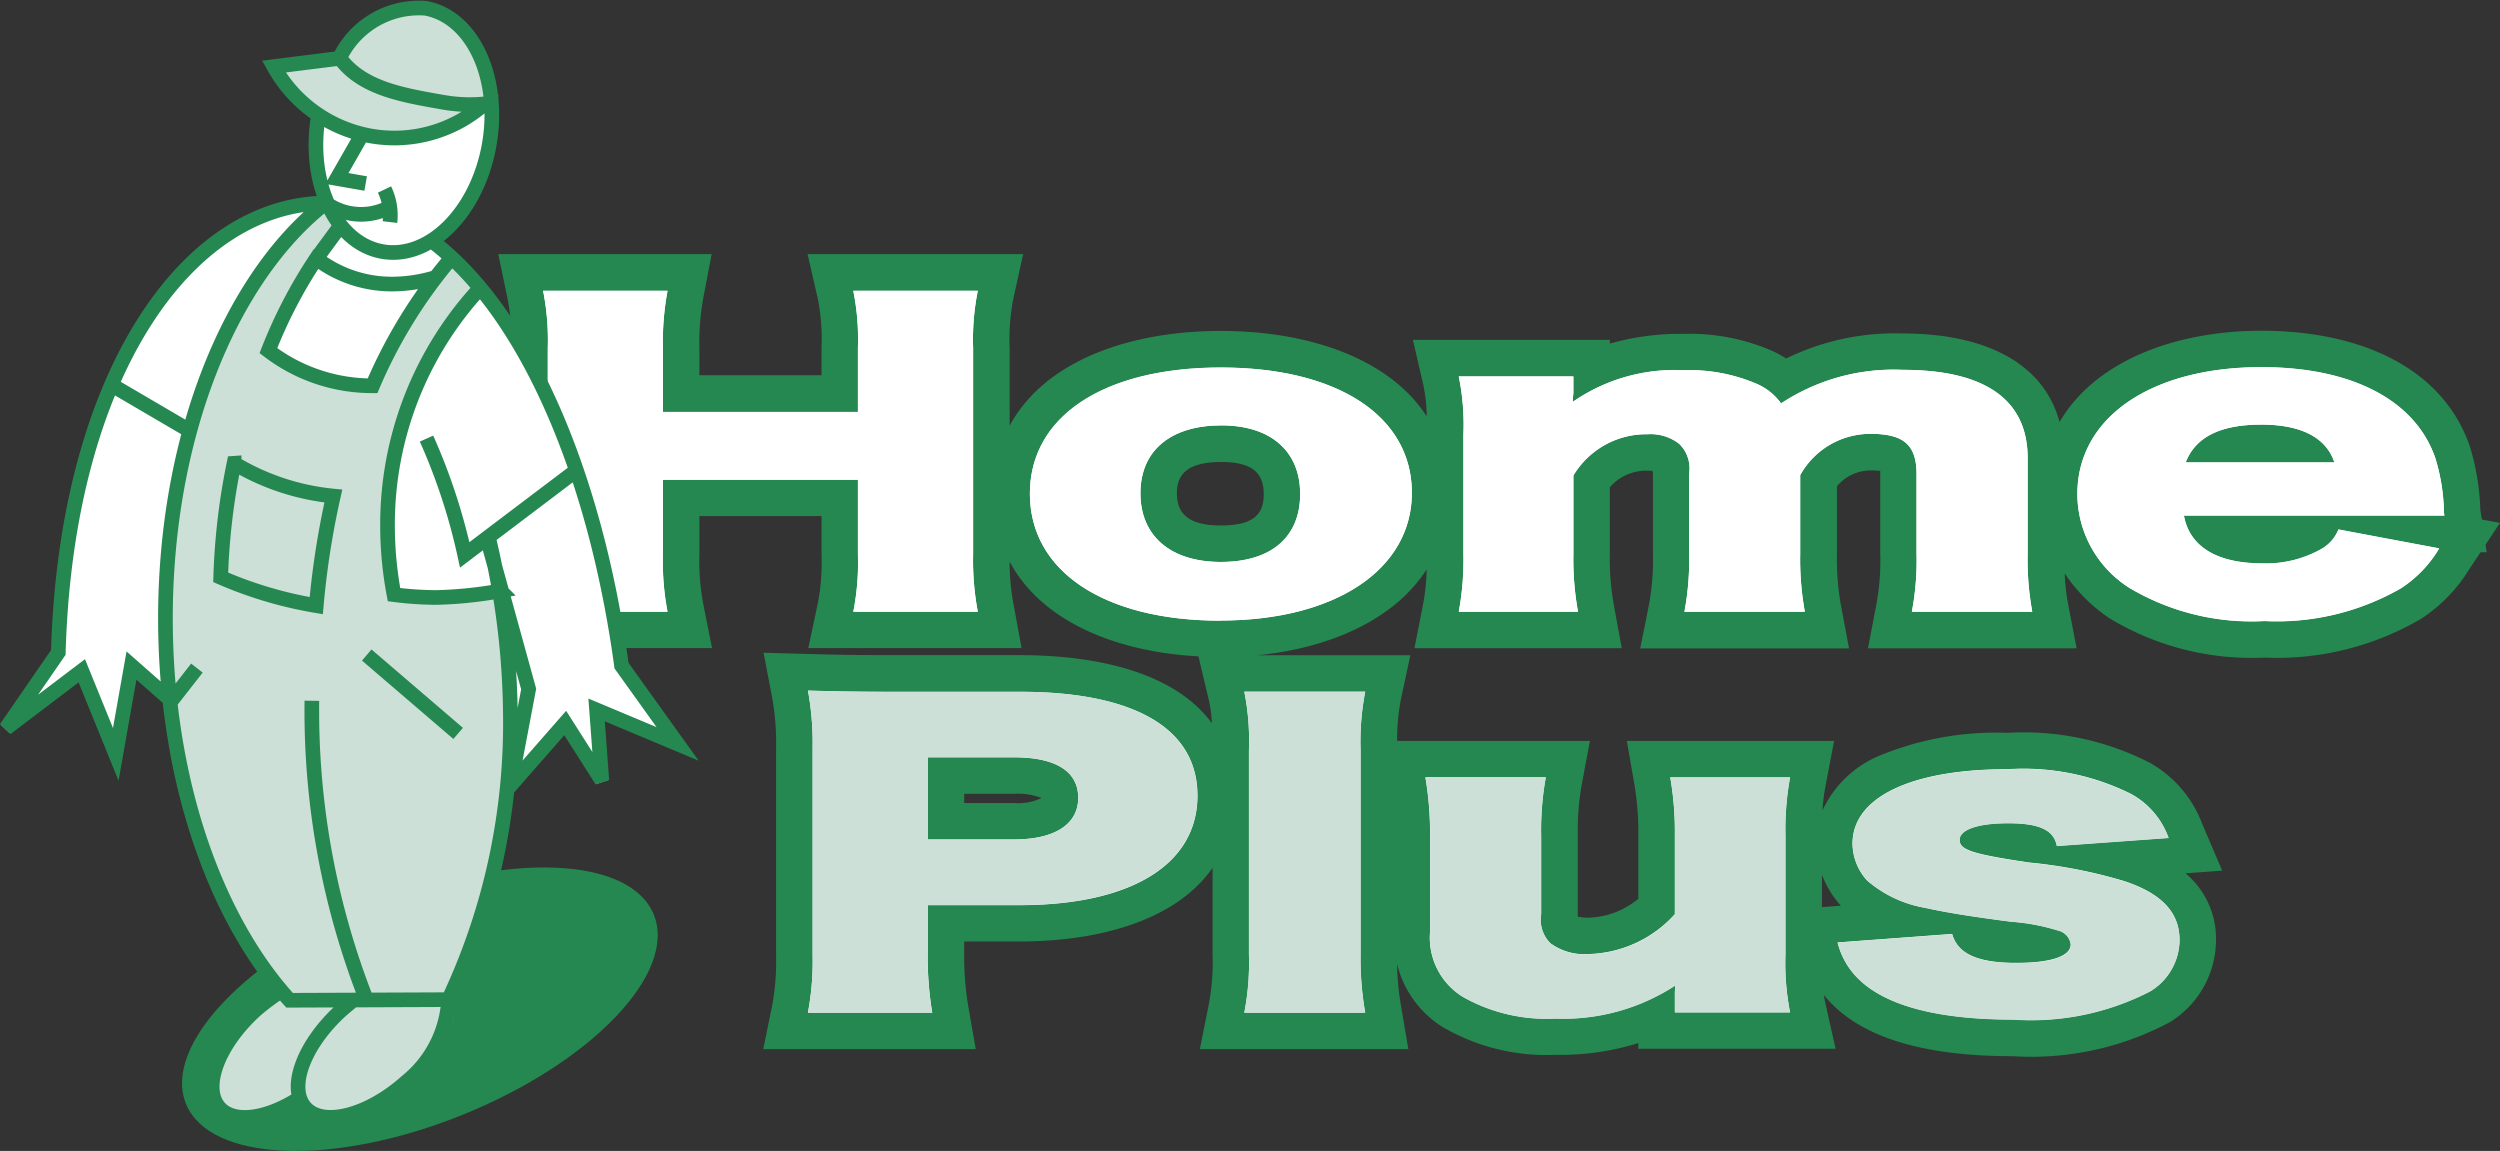 <svg id="Layer_1" data-name="Layer 1" xmlns="http://www.w3.org/2000/svg" viewBox="0 0 87.808 40.425"><rect x="0" y="0" width="87.808" height="40.425" fill="#333333" stroke="none"/><title>Oleo-Mac-2-1</title><path d="M88.071,929.937a1.92,1.92,0,0,0,.969-0.177,2.289,2.289,0,0,0-.969-0.148H86.323v0.326h1.748Zm29.043,3.606a3.5,3.5,0,0,1-.665-1.09v1.139l0.665-.049h0ZM93.794,919.056c0,0.616.289,1.132,1.544,1.132s1.505-.483,1.505-1.1c0-.648-0.29-1.131-1.485-1.131-1.3,0-1.565.52-1.565,1.1h0Zm16.709-.787c-0.047,0-.106-0.007-0.182-0.007a1.7,1.7,0,0,0-1.321.582v2.326a9.149,9.149,0,0,0,.141,1.816l0.277,1.511h-7.281l0.3-1.526a7.4,7.4,0,0,0,.13-1.244c-1.126,1.758-3.382,2.767-5.952,3.019h5.378l-0.332,1.549a7.249,7.249,0,0,0-.132,1.46H108.3l-0.284,1.515a9.078,9.078,0,0,0-.142,1.8v2.857a2.01,2.01,0,0,0,.366.037A2.881,2.881,0,0,0,110,933.3v-2.231a9.809,9.809,0,0,0-.143-1.814l-0.259-1.5h7.279l-0.292,1.522a7.157,7.157,0,0,0-.118.923,3.818,3.818,0,0,1,1.95-1.905,10.747,10.747,0,0,1,4.551-.825,9.7,9.7,0,0,1,5,1.054,4.111,4.111,0,0,1,1.833,2.134l0.707,1.652-1.291.095a2.976,2.976,0,0,1,1.073,2.349,3.4,3.4,0,0,1-1.622,2.879,10.325,10.325,0,0,1-5.513,1.195c-2.622,0-4.866-.457-6.216-1.7a4.424,4.424,0,0,1-.422-0.447c0.017,0.115.037,0.221,0.061,0.323l0.351,1.563H110v-0.2a9.213,9.213,0,0,1-2.926.413,7.226,7.226,0,0,1-3.937-.971,3.62,3.62,0,0,1-1.61-2.223,9.276,9.276,0,0,0,.142,1.5l0.253,1.493H94.6l0.307-1.532a8.022,8.022,0,0,0,.139-1.794v-3.043c-1.244,1.8-3.883,2.589-6.79,2.589H86.323v0.454a10.486,10.486,0,0,0,.143,1.826l0.262,1.5H79.265l0.314-1.537a8.537,8.537,0,0,0,.137-1.749v-7.332a8.831,8.831,0,0,0-.14-1.737l-0.3-1.566,1.593,0.044c0.943,0.027,1.667.04,2.951,0.04h4.452c2.894,0,5.5.68,6.749,2.391a4.6,4.6,0,0,0-.106-0.815l-0.365-1.534c-2.955-.16-5.53-1.259-6.632-3.328a8.127,8.127,0,0,0,.142,1.526l0.277,1.511H80.846l0.331-1.548a7.524,7.524,0,0,0,.135-1.738v-1.349h-4.29v1.349a8.124,8.124,0,0,0,.139,1.755l0.305,1.531H69.941l0.341-1.554a7.391,7.391,0,0,0,.133-1.732v-7.263a7.593,7.593,0,0,0-.135-1.744l-0.322-1.544h7.495l-0.291,1.522a8.607,8.607,0,0,0-.14,1.766v0.968h4.29v-0.968a7.35,7.35,0,0,0-.13-1.718l-0.361-1.57h7.572l-0.343,1.556a7.456,7.456,0,0,0-.132,1.732v2.744c1.2-2.243,4.14-3.333,7.419-3.333,3.114,0,5.93.984,7.23,3a5.246,5.246,0,0,0-.122-1.117l-0.362-1.57H109V913.8a8.973,8.973,0,0,1,2.582-.342,7.264,7.264,0,0,1,3.159.614,4.143,4.143,0,0,1,.45.251,8.687,8.687,0,0,1,4.094-.879c2.7,0,4.914.911,5.511,3.112,1.227-2.123,4.027-3.208,7.093-3.208,3.4,0,6.328,1.252,7.305,4.027a8.456,8.456,0,0,1,.376,2.15c0,0.017,0,.093.007,0.133l0.049,0.319,0.638,0.12-0.506.763,0.038,0.268h-0.216l-0.385.579a5.517,5.517,0,0,1-1.7,1.757,10.013,10.013,0,0,1-5.5,1.364,9.655,9.655,0,0,1-5.43-1.371,5.748,5.748,0,0,1-1.59-1.585,7.267,7.267,0,0,0,.127,1.109l0.292,1.521h-7.328l0.292-1.521a8.538,8.538,0,0,0,.14-1.806v-2.791l0-.111a2.338,2.338,0,0,0-.322-0.019,1.537,1.537,0,0,0-1.2.557v2.378a9.114,9.114,0,0,0,.14,1.8l0.285,1.515h-7.334l0.307-1.531a8.582,8.582,0,0,0,.139-1.8v-2.791Z" transform="translate(-52.457 -901.731)" style="fill:#268851;fill-rule:evenodd"/><path d="M85.042,931.217h3.03c1.422,0,2.256-.528,2.256-1.463s-0.793-1.423-2.256-1.423h-3.03v2.886h0ZM85.2,937.3H80.833A9.7,9.7,0,0,0,81,935.3v-7.331a10.107,10.107,0,0,0-.164-1.98c0.957,0.027,1.688.042,2.989,0.042h4.451c4.025,0,6.241,1.286,6.241,3.645,0,2.412-2.317,3.848-6.261,3.848H85.042v1.735A11.871,11.871,0,0,0,85.2,937.3h0Zm10.958-11.275h4.247a9.3,9.3,0,0,0-.162,2.045v7.182a10.937,10.937,0,0,0,.162,2.047H96.162a9.251,9.251,0,0,0,.162-2.047v-7.182a8.765,8.765,0,0,0-.162-2.045h0Zm14.962,3.008h4.207a10.183,10.183,0,0,0-.162,2.034v4.187a8.961,8.961,0,0,0,.162,2.034h-4.045v-0.584a2.385,2.385,0,0,1,.02-0.365,7.206,7.206,0,0,1-4.229,1.164,5.954,5.954,0,0,1-3.231-.758,2.435,2.435,0,0,1-1.158-2.279v-3.4a11.479,11.479,0,0,0-.164-2.034h4.229a10.227,10.227,0,0,0-.164,2.034v2.778a1.164,1.164,0,0,0,.326,1.016,2.006,2.006,0,0,0,1.321.38,4.229,4.229,0,0,0,3.05-1.4v-2.778a11.073,11.073,0,0,0-.162-2.034h0Zm5.875,5.8,4.025-.3c0.2,0.7.895,1.016,2.256,1.016,1.22,0,1.91-.232,1.91-0.65a0.575,0.575,0,0,0-.447-0.489,7.409,7.409,0,0,0-1.667-.312c-1.544-.2-2.338-0.338-3.008-0.486a4.209,4.209,0,0,1-2.034-.963,1.949,1.949,0,0,1-.508-1.288c0-1.625,2.054-2.614,5.448-2.614a8.5,8.5,0,0,1,4.33.866,2.845,2.845,0,0,1,1.321,1.546l-3.923.283c-0.1-.555-0.609-0.8-1.708-0.8-1.056,0-1.708.229-1.708,0.582s0.427,0.5,2.44.8a17.432,17.432,0,0,1,3.333.65c1.321,0.434,1.952,1.1,1.952,2.074a2.126,2.126,0,0,1-1.036,1.8,9.113,9.113,0,0,1-4.818.989c-2.562,0-4.371-.461-5.346-1.355A2.693,2.693,0,0,1,117,934.836Z" transform="translate(-52.457 -901.731)" style="fill:#fff;fill-rule:evenodd"/><path d="M85.2,937.3a11.823,11.823,0,0,1-.162-2.047V933.52h3.212c3.944,0,6.261-1.436,6.261-3.848,0-2.359-2.216-3.645-6.241-3.645H83.823c-1.3,0-2.034-.015-2.989-0.042a10.228,10.228,0,0,1,.164,1.98V935.3a9.8,9.8,0,0,1-.164,2.006H85.2Zm-0.162-6.085v-2.886H88.07c1.465,0,2.258.487,2.258,1.422s-0.833,1.463-2.258,1.463H85.042Z" transform="translate(-52.457 -901.731)" style="fill:#cde0d8;fill-rule:evenodd"/><path d="M96.161,926.027a8.767,8.767,0,0,1,.162,2.045v7.184a9.219,9.219,0,0,1-.162,2.046h4.249a10.792,10.792,0,0,1-.164-2.046v-7.184a9.187,9.187,0,0,1,.164-2.045H96.161Z" transform="translate(-52.457 -901.731)" style="fill:#cde0d8;fill-rule:evenodd"/><path d="M111.123,929.036a11.061,11.061,0,0,1,.162,2.034v2.777a4.224,4.224,0,0,1-3.049,1.4,2,2,0,0,1-1.32-.38,1.159,1.159,0,0,1-.326-1.016v-2.777a10.327,10.327,0,0,1,.162-2.034h-4.227a11.728,11.728,0,0,1,.162,2.034v3.4a2.434,2.434,0,0,0,1.16,2.276,5.952,5.952,0,0,0,3.231.76,7.188,7.188,0,0,0,4.228-1.167,2.382,2.382,0,0,0-.02.366v0.583h4.047a8.815,8.815,0,0,1-.163-2.032v-4.187a10.009,10.009,0,0,1,.163-2.034h-4.209Z" transform="translate(-52.457 -901.731)" style="fill:#cde0d8;fill-rule:evenodd"/><path d="M117,934.836a2.7,2.7,0,0,0,.813,1.355c0.975,0.895,2.784,1.355,5.347,1.355a9.119,9.119,0,0,0,4.817-.989,2.127,2.127,0,0,0,1.036-1.8c0-.975-0.629-1.64-1.951-2.074a17.33,17.33,0,0,0-3.335-.65c-2.012-.3-2.438-0.434-2.438-0.8s0.65-.582,1.708-0.582c1.1,0,1.605.243,1.706,0.8l3.925-.284a2.849,2.849,0,0,0-1.323-1.546,8.493,8.493,0,0,0-4.328-.867c-3.4,0-5.45.989-5.45,2.615a1.965,1.965,0,0,0,.508,1.288,4.205,4.205,0,0,0,2.034.962c0.672,0.149,1.463.286,3.009,0.488a7.46,7.46,0,0,1,1.668.312,0.575,0.575,0,0,1,.445.487c0,0.421-.69.652-1.91,0.652-1.362,0-2.052-.312-2.256-1.018Z" transform="translate(-52.457 -901.731)" style="fill:#cde0d8;fill-rule:evenodd"/><path d="M82.43,911.941H86.8a8.665,8.665,0,0,0-.164,2v7.265a9.715,9.715,0,0,0,.164,2.006H82.43a8.841,8.841,0,0,0,.162-2.006v-2.629h-6.85v2.629a9.39,9.39,0,0,0,.162,2.006H71.533a8.69,8.69,0,0,0,.164-2.006v-7.265a8.9,8.9,0,0,0-.164-2H75.9a9.782,9.782,0,0,0-.162,2V916.2h6.85v-2.251a8.6,8.6,0,0,0-.162-2h0Zm12.888,11.587c-4.086,0-6.688-1.734-6.688-4.458s2.6-4.432,6.708-4.432,6.708,1.721,6.708,4.4-2.683,4.485-6.728,4.485h0Zm0.04-6.856c-1.789,0-2.847.894-2.847,2.385s1.058,2.413,2.827,2.413,2.784-.881,2.784-2.386-1.036-2.412-2.764-2.412h0Zm12.522,6.546h-4.187a10.059,10.059,0,0,0,.162-2.047V917a8.483,8.483,0,0,0-.162-2.045h4.025v0.569l-0.02.189v0.136a6.274,6.274,0,0,1,3.881-1.112,6.016,6.016,0,0,1,2.6.488,2.052,2.052,0,0,1,.834.678,7.177,7.177,0,0,1,4.269-1.18c2.906,0,4.392,1.058,4.392,3.1v3.362a10.09,10.09,0,0,0,.162,2.033h-4.229a9.6,9.6,0,0,0,.164-2.047v-2.793c0-1.016-.447-1.409-1.607-1.409a2.815,2.815,0,0,0-2.479,1.451v2.764a10.323,10.323,0,0,0,.162,2.033H111.62a9.754,9.754,0,0,0,.163-2.047v-2.793a1.2,1.2,0,0,0-.346-1.057,1.633,1.633,0,0,0-1.117-.337,2.982,2.982,0,0,0-2.6,1.449v2.737a10.3,10.3,0,0,0,.162,2.047h0Zm30.432-3.375h-9.148c0.2,1.1,1.159,1.68,2.764,1.68a3.948,3.948,0,0,0,2.054-.5,1.356,1.356,0,0,0,.609-0.692l3.538,0.665a4.245,4.245,0,0,1-1.342,1.4,8.758,8.758,0,0,1-4.8,1.151,8.4,8.4,0,0,1-4.715-1.151,3.913,3.913,0,0,1-1.851-3.308c0-2.683,2.582-4.458,6.465-4.458,3.171,0,5.387,1.152,6.1,3.171a6.862,6.862,0,0,1,.306,1.775,1.672,1.672,0,0,0,.02.272h0Zm-9.088-1.87h5.225c-0.285-.867-1.16-1.328-2.562-1.328C130.445,916.645,129.571,917.078,129.225,917.973Z" transform="translate(-52.457 -901.731)" style="fill:#fff;fill-rule:evenodd"/><path d="M82.43,911.941a8.6,8.6,0,0,1,.162,2V916.2h-6.85v-2.251a9.782,9.782,0,0,1,.162-2H71.533a8.9,8.9,0,0,1,.164,2v7.265a8.69,8.69,0,0,1-.164,2.006H75.9a9.39,9.39,0,0,1-.162-2.006v-2.629h6.85v2.629a8.841,8.841,0,0,1-.162,2.006H86.8a9.715,9.715,0,0,1-.164-2.006v-7.265a8.665,8.665,0,0,1,.164-2H82.43Z" transform="translate(-52.457 -901.731)" style="fill:#fff;fill-rule:evenodd"/><path d="M95.318,923.528c4.045,0,6.728-1.788,6.728-4.486s-2.6-4.4-6.708-4.4-6.708,1.721-6.708,4.432,2.6,4.458,6.688,4.458h0Zm0.041-6.856c1.728,0,2.764.895,2.764,2.411s-1.015,2.385-2.784,2.385-2.825-.908-2.825-2.411S93.569,916.672,95.358,916.672Z" transform="translate(-52.457 -901.731)" style="fill:#fff;fill-rule:evenodd"/><path d="M107.881,923.217a10.306,10.306,0,0,1-.162-2.047v-2.737a2.983,2.983,0,0,1,2.6-1.45,1.627,1.627,0,0,1,1.119.339,1.2,1.2,0,0,1,.346,1.057v2.791a9.789,9.789,0,0,1-.164,2.047h4.229a10.322,10.322,0,0,1-.162-2.034v-2.765a2.814,2.814,0,0,1,2.479-1.449c1.159,0,1.606.393,1.606,1.409v2.791a9.594,9.594,0,0,1-.164,2.047h4.229a10.08,10.08,0,0,1-.162-2.034v-3.362c0-2.045-1.485-3.1-4.391-3.1a7.176,7.176,0,0,0-4.27,1.178,2.056,2.056,0,0,0-.833-0.677,5.994,5.994,0,0,0-2.6-.488,6.273,6.273,0,0,0-3.881,1.11v-0.135a0.962,0.962,0,0,0,.02-0.191v-0.569h-4.026a8.386,8.386,0,0,1,.164,2.048v4.173a9.919,9.919,0,0,1-.164,2.047h4.189Z" transform="translate(-52.457 -901.731)" style="fill:#fff;fill-rule:evenodd"/><path d="M138.311,919.842a1.675,1.675,0,0,1-.02-0.272,6.716,6.716,0,0,0-.306-1.775c-0.71-2.018-2.926-3.171-6.1-3.171-3.883,0-6.465,1.775-6.465,4.458a3.913,3.913,0,0,0,1.849,3.307,8.4,8.4,0,0,0,4.717,1.151,8.769,8.769,0,0,0,4.8-1.151,4.236,4.236,0,0,0,1.341-1.4l-3.537-.665a1.369,1.369,0,0,1-.611.692,3.945,3.945,0,0,1-2.052.5c-1.606,0-2.562-.584-2.766-1.681h9.148Zm-9.086-1.87c0.344-.895,1.219-1.328,2.663-1.328,1.4,0,2.276.461,2.56,1.328h-5.223Z" transform="translate(-52.457 -901.731)" style="fill:#fff;fill-rule:evenodd"/><ellipse cx="67.203" cy="937.177" rx="8.862" ry="4.001" transform="translate(-398.679 -808.293) rotate(-22.003)" style="fill:#268851"/><path d="M67.957,910.2c3.175,2.555,5.593,8.067,6.525,14.839l2.361,3.292-3.2-1.343,0.159,2.145-0.376.125-1.138-1.787-1.839,2.1a21.826,21.826,0,0,1-2.028,7.318c0.115,2.437-3.993,5.446-5.392,3.891a1.163,1.163,0,0,1-.139-0.184c-1.08.642-2.281,0.847-2.879,0.184-0.768-.854-0.02-2.542,1.3-3.731a7.407,7.407,0,0,1,.73-0.559,19.64,19.64,0,0,1-3.812-10.093l-1.014-.893L56.6,928.963l-1.36-3.348-2.448,1.858-0.292-.278,1.8-2.612c0.285-9.509,4.381-15.673,9.351-15.916a5.741,5.741,0,0,1-.234-2.791,5.1,5.1,0,0,1-1.525-1.7l-0.147-.265,2.508-.315a3.249,3.249,0,0,1,3.174-1.77c1.824,0.322,2.83,2.64,2.407,5.039A5.362,5.362,0,0,1,67.957,910.2Z" transform="translate(-52.457 -901.731)" style="fill:#fff;fill-rule:evenodd"/><path d="M69.737,905.389c-2.659,1.871-5.719,1.647-7.551-1.207l2.416-.551,0.827-1.036,0.9-.55,0.781-.139c1.5-.03,2.19,1.605,2.484,2.829Z" transform="translate(-52.457 -901.731)" style="fill:#cde0d8;fill-rule:evenodd"/><path d="M62.255,936.545l-0.76.759-1.056.966-0.415,1.036-0.206,1.034,0.621,0.506,1.125,0.067,1.036-.574,0.9,0.506,1.035,0.067,1.174-.483,0.827-.643,0.645-.69,0.621-.759,0.344-1.1,0.069-.621s1.932-4,2-6.44,0.069-4.853.069-4.853l-0.277-2.783-1.932.07H66.258a13.829,13.829,0,0,1,2.162-9.752c0.349-.51.759-1.106,0.759-1.106l-0.9-.92a30.473,30.473,0,0,0-1.885,2.783c-0.277.622-.829,1.657-0.829,1.657a6.5,6.5,0,0,1-2.071-.277c-0.413-.275-1.1-0.621-1.1-0.621l-0.552-.344,1.311-2.761,1.311-1.61-0.621-.9a30.762,30.762,0,0,0-2.761,3.473c-0.506.966-1.2,2.277-1.2,2.277-2.417,6.271-2.366,14.123,1.058,20.034Z" transform="translate(-52.457 -901.731)" style="fill:#cde0d8;fill-rule:evenodd"/><path d="M65.193,906.423L64.291,908l1.009,0.177m0.662,0.21a2.081,2.081,0,0,1,.191,1.144m-0.013-.522a2.129,2.129,0,0,1-2.17-.1m5.736-3.556a5.416,5.416,0,0,1-1.681-.03c-1.405-.248-2.845-0.479-3.628-1.548m5.064,1.615A4.777,4.777,0,0,1,65.5,906.51a4.877,4.877,0,0,1-3.424-2.44l2.324-.292m-0.024.012a3.087,3.087,0,0,1,3.021-1.769c1.654,0.292,2.658,2.442,2.241,4.8s-2.094,4.036-3.748,3.746-2.658-2.442-2.243-4.8m4.084,5.716a5.262,5.262,0,0,1-1.429.224,4.35,4.35,0,0,1-2.731-.895m-7.135,4.474,2.661,1.559m6.241,7.892,3.211,2.754m-3.218,9.361a27.769,27.769,0,0,1-1.92-10.508m-4.99.071,0.952-1.219m8.841,11.656a3.989,3.989,0,0,1-1.475,2.867c-1.338,1.2-2.931,1.615-3.559.918s-0.052-2.238,1.286-3.443c0.1-.086.312-0.263,0.41-0.342m-1.983,3.5c-1.11.694-2.227,0.844-2.729,0.287-0.628-.7-0.052-2.238,1.284-3.443a8.1,8.1,0,0,1,.881-0.656M58.42,926.292l-1.345-1.185-0.552,3.12-1.193-2.936-2.661,2.018,1.836-2.661c0.275-9.729,4.526-15.786,9.452-15.786m3.648,1.32c3.231,2.427,5.735,7.992,6.682,14.93l1.969,2.747-2.845-1.193,0.184,2.479-1.286-2.02-1.927,2.2,0.643-3.394-1.468-5.324m-5.139-10.952-0.85,1.156a16.93,16.93,0,0,0-1.684,3.235,5.989,5.989,0,0,0,3.658,1.235,17.522,17.522,0,0,1,2.756-4.471m-7.618,7.193a8.329,8.329,0,0,0,3.485,1.151,29.292,29.292,0,0,0-.6,3.849,14.286,14.286,0,0,1-3.356-.994,23.178,23.178,0,0,1,.469-4.006h0Zm9.359,4.48a14.248,14.248,0,0,1-2.273.234,12.1,12.1,0,0,1-1.47-.1,13.076,13.076,0,0,1-.228-2.423,12.214,12.214,0,0,1,3.249-8.338m-1.879,5.28a21.036,21.036,0,0,1,1.342,4.084l3.922-2.967m-3.112,2.263a27.42,27.42,0,0,1,.792,6.241,22.718,22.718,0,0,1-2.172,10.085l-5.581.022c-2.639-2.9-4.361-7.817-4.361-13.411,0-6.318,2.214-11.789,5.444-14.444l0.179-.14" transform="translate(-52.457 -901.731)" style="fill:none;stroke:#268851;stroke-miterlimit:3.864;stroke-width:0.515px;fill-rule:evenodd"/></svg>